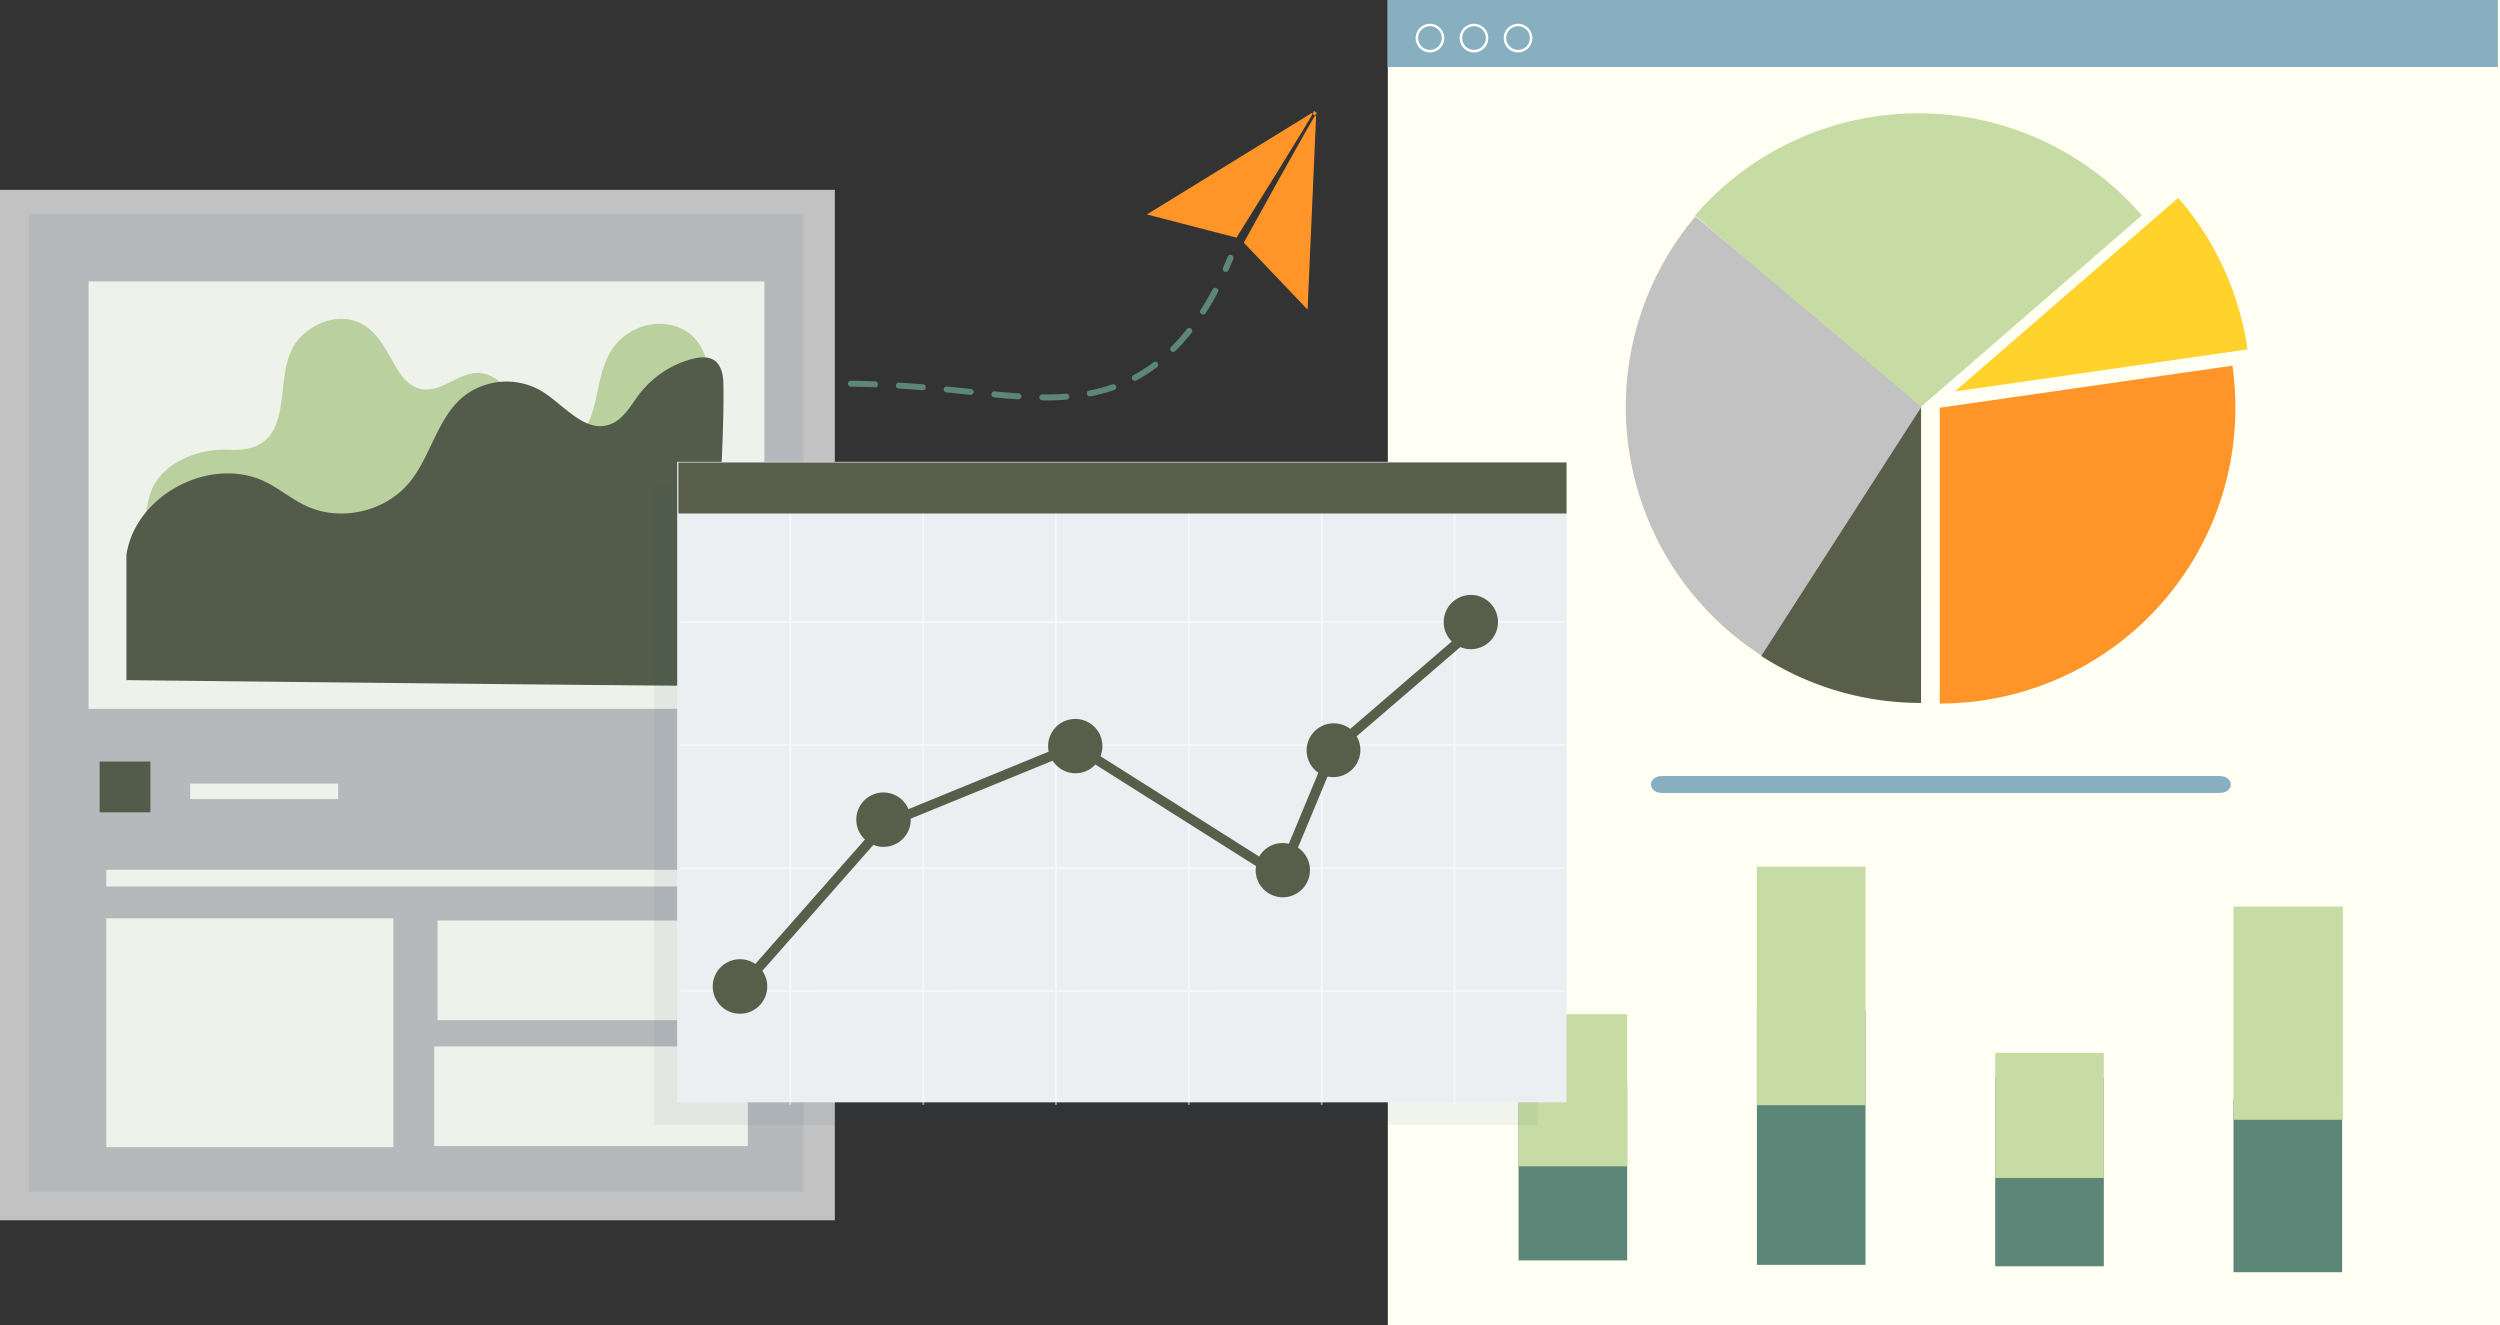 <svg xmlns="http://www.w3.org/2000/svg" viewBox="0 0 845.75 448.31"><rect x="0" y="0" width="845.75" height="448.31" fill="#333333" stroke="none"/><defs><style>.cls-1{fill:#5c8678;}.cls-2{fill:#ff9528;}.cls-3{fill:#c2c2c2;}.cls-4{fill:#fffff4;}.cls-5{fill:#c7dba4;}.cls-6{fill:#585e49;}.cls-7{fill:#88afc0;}.cls-8{fill:#ffd22c;}.cls-13,.cls-9{fill:#fff;}.cls-10,.cls-11{fill:#184462;}.cls-10{opacity:0.07;}.cls-11{opacity:0.06;}.cls-12{fill:#ebeff1;}.cls-13{opacity:0.48;}</style></defs><g id="Livello_2" data-name="Livello 2"><g id="Livello_1-2" data-name="Livello 1"><path class="cls-1" d="M153.79,211.48a1,1,0,0,1-1-.88c-.19-1.38-.31-2.78-.37-4.16a1,1,0,0,1,2-.08c.05,1.32.17,2.65.35,4a1,1,0,0,1-.87,1.15Z"></path><path class="cls-1" d="M153.89,199.32h-.16a1,1,0,0,1-.85-1.16,47,47,0,0,1,2-8.05,1,1,0,0,1,1.93.65,46.18,46.18,0,0,0-1.88,7.7A1,1,0,0,1,153.89,199.32ZM159,184a1,1,0,0,1-.47-.11,1,1,0,0,1-.43-1.37,63.55,63.55,0,0,1,4.25-7.06A1,1,0,0,1,164,176.6a62,62,0,0,0-4.12,6.83A1,1,0,0,1,159,184Zm9.18-13.34a1,1,0,0,1-.77-1.69c1.77-2,3.68-4,5.71-5.91a1,1,0,1,1,1.39,1.48c-2,1.86-3.84,3.8-5.56,5.77A1,1,0,0,1,168.16,170.64ZM180,159.5a1,1,0,0,1-.8-.39,1,1,0,0,1,.17-1.43c2.14-1.67,4.38-3.28,6.67-4.78a1,1,0,0,1,1.12,1.7c-2.24,1.47-4.44,3.05-6.53,4.69A1,1,0,0,1,180,159.5Zm13.57-8.9a1,1,0,0,1-.89-.53,1,1,0,0,1,.4-1.38c2.37-1.3,4.82-2.55,7.28-3.72a1,1,0,0,1,1.36.48,1,1,0,0,1-.48,1.36c-2.43,1.15-4.85,2.38-7.18,3.66A1,1,0,0,1,193.52,150.6Zm14.66-7a1,1,0,0,1-.38-2c2.49-1,5.06-2,7.65-2.87a1,1,0,1,1,.67,1.93c-2.56.88-5.1,1.83-7.55,2.82A1.09,1.09,0,0,1,208.18,143.64Zm15.35-5.29a1,1,0,0,1-.28-2c2.57-.74,5.23-1.44,7.9-2.07a1,1,0,1,1,.46,2c-2.63.63-5.26,1.31-7.8,2A1,1,0,0,1,223.53,138.35Zm129.86-2.88h-.83a1,1,0,1,1,0-2h.82c2.52,0,4.94-.09,7.21-.26a1,1,0,0,1,1.1.93,1,1,0,0,1-.94,1.1C358.44,135.38,356,135.47,353.39,135.47Zm-8.93-.32h-.07c-2.42-.16-5.08-.38-8.13-.68a1,1,0,0,1-.91-1.11,1,1,0,0,1,1.11-.92c3,.3,5.66.52,8.06.68a1,1,0,0,1-.06,2Zm-105.14-.53a1,1,0,0,1-1-.83,1,1,0,0,1,.81-1.19c2.62-.5,5.33-1,8.05-1.35a1,1,0,0,1,1.15.86,1,1,0,0,1-.86,1.15c-2.68.4-5.36.85-8,1.34Zm129.41-.49a1,1,0,0,1-.2-2,55.94,55.94,0,0,0,7.7-2.05,1,1,0,1,1,.67,1.92,59,59,0,0,1-8,2.13Zm-40.44-.51h-.11l-2.42-.26c-1.87-.2-3.76-.4-5.64-.58a1,1,0,0,1,.19-2l5.67.58,2.42.27a1,1,0,0,1-.11,2Zm-72.91-1.37a1,1,0,0,1-.11-2c2.65-.29,5.38-.54,8.12-.74a1,1,0,0,1,.15,2c-2.72.19-5.43.44-8.05.72Zm56.75-.19h-.08c-2.73-.22-5.45-.41-8.08-.57a1,1,0,1,1,.12-2c2.65.16,5.38.35,8.12.57a1,1,0,0,1-.08,2Zm-16.21-1h0c-2.73-.11-5.46-.18-8.09-.22a1,1,0,0,1-1-1,1,1,0,0,1,1-1c2.65,0,5.39.11,8.14.22a1,1,0,0,1,1,1A1,1,0,0,1,295.92,131.08Zm-24.35,0a1,1,0,0,1,0-2c2.66-.11,5.4-.18,8.14-.21a1,1,0,0,1,1,1,1,1,0,0,1-1,1c-2.72,0-5.44.1-8.08.21ZM384,128.8a1,1,0,0,1-.49-1.92,52.28,52.28,0,0,0,6.69-4.3,1,1,0,1,1,1.23,1.62,54.67,54.67,0,0,1-6.95,4.48A1,1,0,0,1,384,128.8Zm12.92-9.73a1,1,0,0,1-.72-1.74,67.27,67.27,0,0,0,5.31-6,1,1,0,0,1,1.44-.16,1,1,0,0,1,.16,1.43,69.58,69.58,0,0,1-5.47,6.15A1,1,0,0,1,396.92,119.07ZM407,106.4a1,1,0,0,1-.85-1.57c1.4-2.19,2.77-4.52,4.05-6.94a1,1,0,1,1,1.8,1c-1.31,2.47-2.7,4.85-4.14,7.08A1,1,0,0,1,407,106.4Z"></path><path class="cls-1" d="M414.68,92a1,1,0,0,1-.41-.09,1,1,0,0,1-.52-1.34c.53-1.21,1.06-2.46,1.57-3.72a1,1,0,0,1,1.32-.57,1,1,0,0,1,.57,1.33c-.52,1.28-1.06,2.55-1.6,3.78A1,1,0,0,1,414.68,92Z"></path><path class="cls-2" d="M445.23,39.38l-2.88,65.37L420.77,82.09s24.55-44.54,24.72-43.8l-.94-.79c.73-.21-26.26,42.9-26.26,42.9L388,72.55l55.73-34.29Z"></path><rect class="cls-3" y="64.23" width="282.42" height="348.59"></rect><rect class="cls-4" x="29.97" y="95.22" width="228.62" height="144.57"></rect><path class="cls-5" d="M174.8,145.36a9.57,9.57,0,0,0,5.7,4.71c5.79,2.16,13.57.6,16.91-4.25,5.58-8.1,4-19.7,10-28.12A19.73,19.73,0,0,1,218,110.27a18,18,0,0,1,13.3,1.26c6.35,3.5,8.55,10.72,8.61,17.28.12,12.59-1.64,25.61-3.91,38-1.1,6-2.79,12.19-7.15,16.94-5.91,6.45-15.64,9.13-25,10.56-23.55,3.63-47.71,1.41-71.49-.81L75,188.16c-5.39-.51-21.27.31-24.49-3.43s-.68-16,1.16-19.82c4.11-8.5,15.34-13.3,25.88-12.76,23.77,1.22,14.37-23.6,22-35.39,4-6.26,12.94-10.76,20.61-8.15,7.31,2.49,10.36,9.82,14,15.91,1.87,3.17,4.53,6.44,8.52,7.13,6.8,1.16,12.47-5.75,19.39-5.48a11.57,11.57,0,0,1,9.36,6.15C173.77,136.72,172.93,141.58,174.8,145.36Z"></path><path class="cls-6" d="M243.65,232s0-10.41,0-11c.06-15.53.06-31.06.08-46.59,0-14.83,1.24-29.66,1-44.46-.11-6.85-3.07-10.43-10.28-8.59a33.35,33.35,0,0,0-18.06,11.83c-3,3.94-5.54,8.87-10.25,10.46-8.41,2.83-15.29-6.64-22.84-11.3a23.49,23.49,0,0,0-26.76,2c-8.82,7.46-10.84,20.35-18.3,29.17-8.22,9.7-23.14,13-34.67,7.63-4.73-2.2-8.81-5.63-13.47-8-18.52-9.28-44.26,4.07-47.33,24.56v42.38S244,232.32,243.65,232Z"></path><rect class="cls-6" x="33.71" y="257.63" width="17.18" height="17.18"></rect><rect class="cls-4" x="64.34" y="265.1" width="50.06" height="5.23"></rect><rect class="cls-4" x="35.95" y="294.25" width="218.16" height="5.65"></rect><rect class="cls-4" x="35.95" y="310.67" width="97.13" height="77.42"></rect><rect class="cls-4" x="148.02" y="311.41" width="106.09" height="33.71"></rect><rect class="cls-4" x="146.9" y="354" width="106.09" height="33.71"></rect><rect class="cls-4" x="469.5" width="376.25" height="448.31"></rect><rect class="cls-7" x="469.41" width="375.62" height="22.65"></rect><path class="cls-7" d="M750.87,268.26c5.07,0,5.07-5.73,0-5.73H562.33c-5.07,0-5.07,5.73,0,5.73H750.87Z"></path><path class="cls-5" d="M649,38.35a99.74,99.74,0,0,0-75.58,34.52L649,138.36l75.58-65.49A99.74,99.74,0,0,0,649,38.35Z"></path><path class="cls-2" d="M755.23,123.71l-99,14.23V238a100,100,0,0,0,100-100A101.1,101.1,0,0,0,755.23,123.71Z"></path><path class="cls-3" d="M573.56,73.2a100,100,0,0,0,12,140.93,103.23,103.23,0,0,0,11.54,8.39L650,137.66Z"></path><path class="cls-6" d="M649.89,237.8a99.44,99.44,0,0,1-54.06-15.88L649.9,137.8Z"></path><path class="cls-8" d="M760.31,118.2A99.53,99.53,0,0,0,736.9,66.94l-75.57,65.49Z"></path><rect class="cls-1" x="513.73" y="367.51" width="36.74" height="58.89"></rect><rect class="cls-5" x="513.73" y="343.11" width="36.74" height="51.45"></rect><rect class="cls-1" x="755.6" y="371.5" width="36.74" height="58.89"></rect><rect class="cls-5" x="755.6" y="306.68" width="36.98" height="72.14"></rect><rect class="cls-1" x="674.98" y="364.51" width="36.74" height="63.88"></rect><rect class="cls-5" x="674.98" y="356.19" width="36.74" height="42.31"></rect><rect class="cls-1" x="594.36" y="341.82" width="36.74" height="86.08"></rect><rect class="cls-5" x="594.36" y="293.21" width="36.74" height="80.68"></rect><path class="cls-9" d="M483.76,17.73a4.84,4.84,0,1,1,4.83-4.83A4.84,4.84,0,0,1,483.76,17.73Zm0-8.86a4,4,0,1,0,4,4A4,4,0,0,0,483.76,8.87Z"></path><path class="cls-9" d="M498.66,17.73a4.84,4.84,0,1,1,4.83-4.83A4.84,4.84,0,0,1,498.66,17.73Zm0-8.86a4,4,0,1,0,4,4A4,4,0,0,0,498.66,8.87Z"></path><path class="cls-9" d="M513.56,17.73a4.84,4.84,0,1,1,4.83-4.83A4.83,4.83,0,0,1,513.56,17.73Zm0-8.86a4,4,0,1,0,4,4A4,4,0,0,0,513.56,8.87Z"></path><rect class="cls-10" x="9.78" y="72.25" width="262.1" height="330.93"></rect><rect class="cls-11" x="221.32" y="164.58" width="298.84" height="216.04"></rect><rect class="cls-12" x="229.09" y="156.24" width="300.87" height="216.68"></rect><rect class="cls-6" x="229.5" y="156.46" width="300.46" height="17.25"></rect><path class="cls-13" d="M529.33,210.73v-.67H492.4V173.82h-.67v36.24H447.46V173.82h-.67v36.24H402.51V173.82h-.67v36.24H357.57V173.82h-.67v36.24H312.63V173.82H312v36.24H267.69V173.82H267v36.24H230.14v.67H267v41H230.14v.67H267v41H230.14V294H267v41H230.14v.67H267v38.1h.67v-38.1H312v38.1h.67v-38.1H356.9v38.1h.67v-38.1h44.27v38.1h.67v-38.1h44.28v38.1h.67v-38.1h44.27v38.1h.67v-38.1h36.93v-.67H492.4V294h36.93v-.66H492.4v-41h36.93v-.67H492.4v-41Zm-82.54,0v41H402.51v-41Zm-89.22,41.62h44.27v41H357.57Zm-.67,41H312.63v-41H356.9Zm45.61-41h44.28v41H402.51Zm-.67-41.62v41H357.57v-41Zm-44.94,0v41H312.63v-41Zm-89.21,0H312v41H267.69Zm0,41.62H312v41H267.69Zm0,82.56V294H312v41Zm44.94,0V294H356.9v41Zm44.94,0V294h44.27v41Zm44.94,0V294h44.28v41Zm89.22,0H447.46V294h44.27Zm0-41.61H447.46v-41h44.27Zm0-41.62H447.46v-41h44.27Z"></path><path class="cls-6" d="M497.59,201.27A9.19,9.19,0,0,0,491.14,217l-31.93,27.5-2.43,2.09A9.17,9.17,0,1,0,446,261.42q-3.51,8.43-7,16.85c-1,2.39-2,4.78-3,7.18a8.91,8.91,0,0,0-2.08-.25,9.16,9.16,0,0,0-7.93,4.57l-30.85-19.5-22.86-14.45a9.18,9.18,0,1,0-17.7-3.4,9.56,9.56,0,0,0,.19,1.87L311.57,272l-4.24,1.73A9.18,9.18,0,1,0,292.61,284l-6.42,7.29-30.67,34.81a9.22,9.22,0,1,0,2.38,2.35l26.19-29.72,11.36-12.9a9.19,9.19,0,0,0,12.64-8.51c0-.12,0-.24,0-.36l.62-.26,47.41-19.35a9.15,9.15,0,0,0,14.45,1.29l20.73,13.1L424.92,293a8.83,8.83,0,0,0-.12,1.37,9.18,9.18,0,1,0,14.3-7.62q5-12,10-24.06a9.43,9.43,0,0,0,1.93.21,9.18,9.18,0,0,0,9.18-9.18,9,9,0,0,0-1.26-4.62l5.65-4.87,24.2-20.83,5.22-4.5a9.18,9.18,0,1,0,3.57-17.64Z"></path></g></g></svg>
